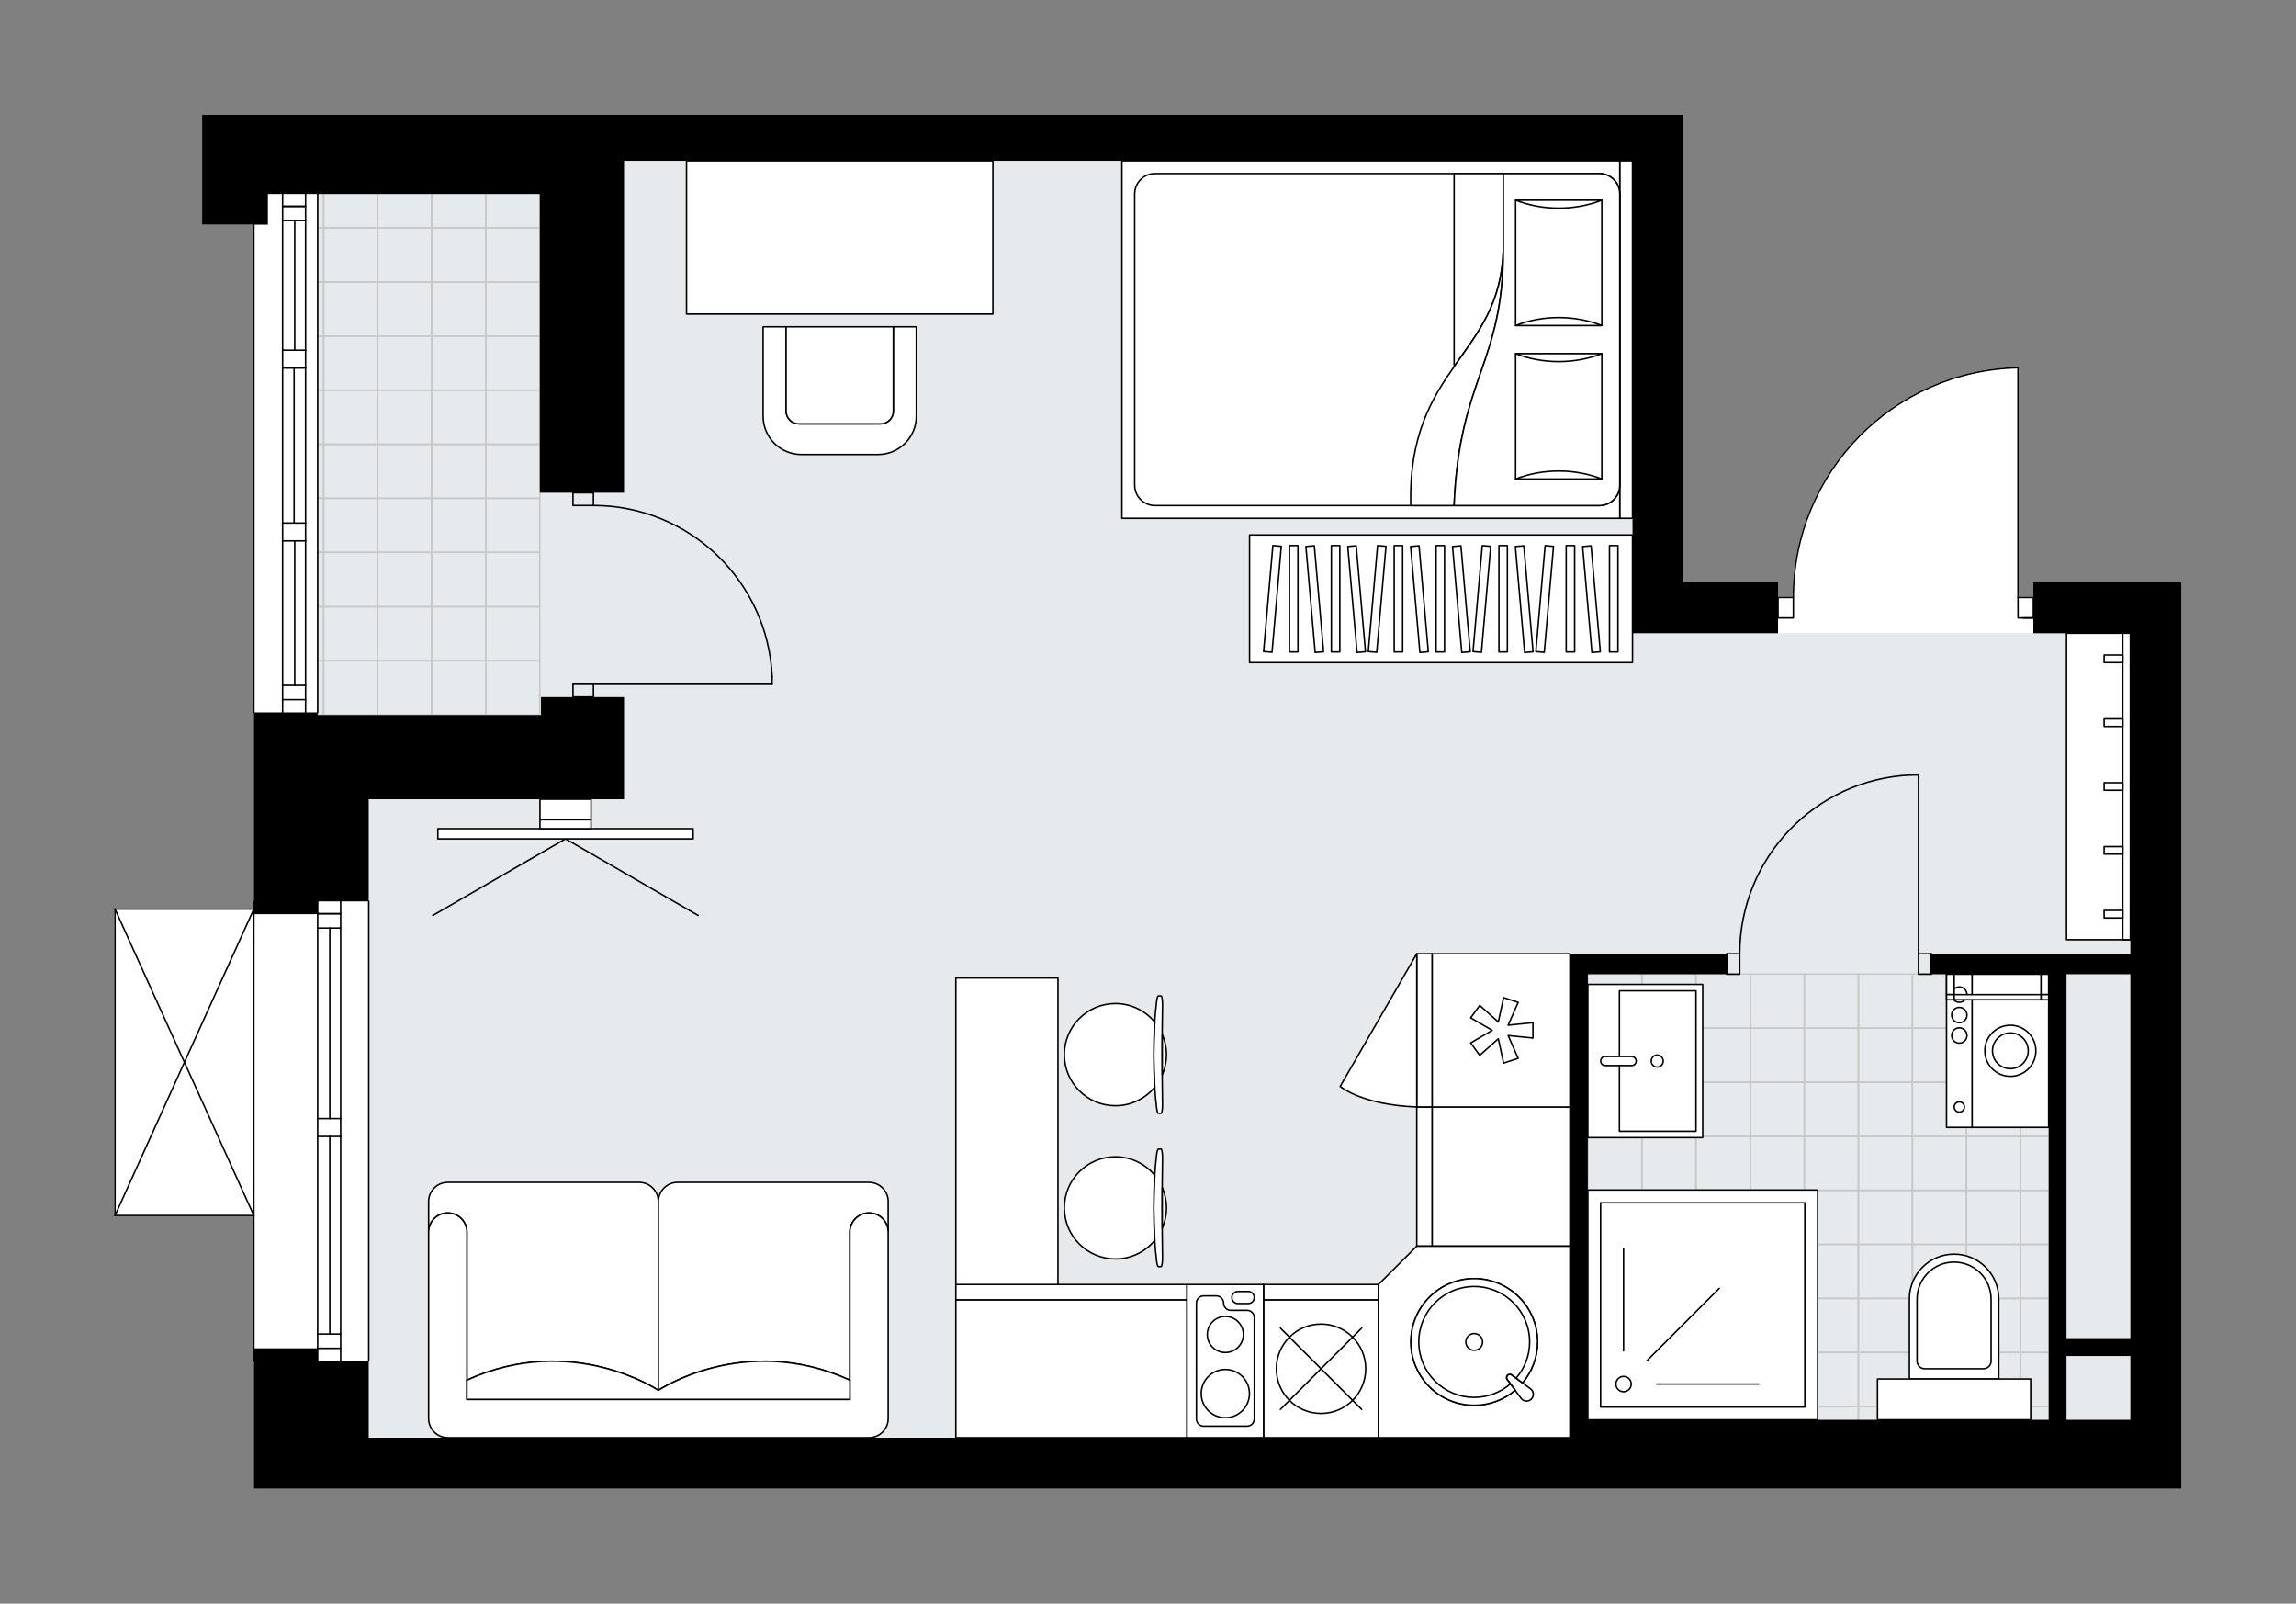 <svg xmlns="http://www.w3.org/2000/svg" height="1396.47px" id="Layer_1" style="enable-background:new 0 0 2000 1396.47;" version="1.1" viewBox="0 0 2000 1396.47" width="2000px" x="0px" y="0px" xml:space="preserve">
<rect x="0" y="0" width="2000" height="1396.47" fill="#808080" stroke="none"/>
<style type="text/css">
	.st0{fill:#FFFFFF;}
	.st1{fill:#E7EAEC;}
	.st2{fill:none;stroke:#C8C8C8;stroke-width:1.3;stroke-linecap:round;stroke-linejoin:round;stroke-miterlimit:10;}
	.st3{fill:none;stroke:#000000;stroke-width:1.3;stroke-linecap:round;stroke-linejoin:round;stroke-miterlimit:10;}
	.st4{fill:#FFFFFF;stroke:#000000;stroke-width:1.3;stroke-linecap:round;stroke-linejoin:round;stroke-miterlimit:10;}
	.st5{fill:none;stroke:#000000;stroke-width:1.3;stroke-linecap:round;stroke-linejoin:round;}
	.st6{fill:none;stroke:#000000;stroke-width:1.3;stroke-linecap:round;stroke-linejoin:round;stroke-dasharray:9.94,9.94;}
	.st7{fill:none;stroke:#000000;stroke-width:1.3;stroke-linecap:round;stroke-linejoin:round;stroke-dasharray:9.903,9.903;}
	.st8{fill:none;stroke:#000000;stroke-width:1.3;stroke-linecap:round;stroke-linejoin:round;stroke-dasharray:10.035,10.035;}
	.st9{font-family: 'Arial-BoldMT','Arial'; font-weight:bold;}
	.st10{font-size:116.562px;}
	.st11{font-size:98.629px;}
	.st12{font-family: 'ArialMT','Arial';}
	.st13{font-size:40px;}
</style>
<path class="st0" d="M1900.19,506.98v745.01v44.48H321.2  H221.12v-110.55c-0.36,0-0.65-0.29-0.65-0.65v-126.11H100.19c0,0,0,0,0,0c0,0,0,0,0,0c0,0,0,0-0.01,0c-0.09,0-0.18-0.02-0.26-0.06  c0,0,0,0-0.01,0c-0.02-0.01-0.04-0.03-0.06-0.04c-0.05-0.03-0.1-0.06-0.14-0.1c-0.03-0.03-0.05-0.07-0.07-0.1  c-0.02-0.04-0.05-0.07-0.07-0.11c-0.02-0.05-0.02-0.1-0.03-0.16c0-0.03-0.02-0.05-0.02-0.08v-0.02c0,0,0,0,0,0V791.66c0,0,0,0,0,0  v-0.02c0-0.03,0.01-0.06,0.02-0.08c0.01-0.05,0.01-0.11,0.03-0.16c0.02-0.04,0.04-0.07,0.07-0.11c0.02-0.03,0.04-0.07,0.07-0.1  c0.04-0.04,0.09-0.07,0.14-0.1c0.02-0.01,0.04-0.03,0.06-0.04c0,0,0,0,0.01,0c0.04-0.02,0.09-0.02,0.14-0.03  c0.04-0.01,0.08-0.02,0.11-0.02c0,0,0.01,0,0.01,0h120.29v-6.02c0-0.36,0.29-0.65,0.65-0.65v-161.7v-1.57  c-0.36,0-0.65-0.29-0.65-0.65V195.63h-44.42V100h57.3H470.2h73.39h922.93v40.03v366.95h82.28v12.69h0h12.7  c0.17-52.55,20.47-102.16,57.24-139.75c36.92-37.74,86.31-59.18,139.1-60.35c0,0,0,0,0.01,0c0,0,0,0,0.01,0  c0.25,0,0.47,0.15,0.57,0.36c0.01,0.01,0.01,0.02,0.02,0.03c0.02,0.05,0.03,0.1,0.04,0.15c0.01,0.03,0.02,0.06,0.02,0.09  c0,0,0,0.01,0,0.01c0,0,0,0,0,0.01v199.45h12.69v-12.69H1900.19z" id="background" />
<g id="floor">
	<polygon class="st1" points="1855.71,1251.84 1422.04,1251.84 321.2,1251.84 321.2,622.47 276.72,622.47 276.72,168.79    321.2,168.79 321.2,139.88 1422.04,139.88 1422.04,551.3 1855.71,551.3  " />
	<g>
		<rect class="st2" height="47.07" width="47.07" x="1665.87" y="848.28" />
		<rect class="st2" height="47.07" width="47.07" x="1712.95" y="848.28" />
		<rect class="st2" height="47.07" width="47.07" x="1665.87" y="1036.57" />
		<rect class="st2" height="47.07" width="47.07" x="1712.94" y="1036.57" />
		<rect class="st2" height="47.07" width="47.07" x="1665.87" y="989.5" />
		<rect class="st2" height="47.07" width="47.07" x="1712.94" y="989.5" />
		<rect class="st2" height="47.07" width="47.07" x="1665.87" y="942.43" />
		<rect class="st2" height="47.07" width="47.07" x="1712.94" y="942.43" />
		<rect class="st2" height="47.07" width="47.07" x="1665.87" y="895.35" />
		<rect class="st2" height="47.07" width="47.07" x="1712.95" y="895.36" />
		
			<rect class="st2" height="47.07" transform="matrix(-1 -4.572695e-05 4.572695e-05 -1 3552.313 1743.723)" width="32.31" x="1760.02" y="848.28" />
		
			<rect class="st2" height="47.07" transform="matrix(-1 -4.572695e-05 4.572695e-05 -1 3552.288 2120.307)" width="32.31" x="1760.01" y="1036.58" />
		
			<rect class="st2" height="47.07" transform="matrix(-1 -4.572695e-05 4.572695e-05 -1 3552.294 2026.161)" width="32.31" x="1760.01" y="989.5" />
		
			<rect class="st2" height="47.07" transform="matrix(-1 -4.572695e-05 4.572695e-05 -1 3552.3 1932.015)" width="32.31" x="1760.02" y="942.43" />
		
			<rect class="st2" height="47.07" transform="matrix(-1 -4.572694e-05 4.572694e-05 -1 3552.307 1837.869)" width="32.31" x="1760.02" y="895.36" />
		<rect class="st2" height="27.05" width="47.07" x="1665.86" y="1224.87" />
		<rect class="st2" height="27.05" width="47.07" x="1712.93" y="1224.87" />
		<rect class="st2" height="47.07" width="47.07" x="1665.86" y="1177.79" />
		<rect class="st2" height="47.07" width="47.07" x="1712.93" y="1177.79" />
		<rect class="st2" height="47.07" width="47.07" x="1665.86" y="1130.72" />
		<rect class="st2" height="47.07" width="47.07" x="1712.94" y="1130.72" />
		
			<rect class="st2" height="27.05" transform="matrix(-1 -4.486290e-05 4.486290e-05 -1 3552.276 2476.87)" width="32.32" x="1760.01" y="1224.87" />
		
			<rect class="st2" height="47.07" transform="matrix(-1 -4.562367e-05 4.562367e-05 -1 3552.28 2402.746)" width="32.32" x="1760.01" y="1177.8" />
		
			<rect class="st2" height="47.07" transform="matrix(-1 -4.572695e-05 4.572695e-05 -1 3552.277 2308.6)" width="32.31" x="1760.01" y="1130.72" />
		<rect class="st2" height="47.07" width="47.07" x="1665.86" y="1083.65" />
		<rect class="st2" height="47.07" width="47.07" x="1712.94" y="1083.65" />
		
			<rect class="st2" height="47.07" transform="matrix(-1 -4.572695e-05 4.572695e-05 -1 3552.283 2214.453)" width="32.31" x="1760.01" y="1083.65" />
		<rect class="st2" height="47.07" width="47.07" x="1383.14" y="848.27" />
		<rect class="st2" height="47.07" width="47.07" x="1430.21" y="848.27" />
		<rect class="st2" height="47.07" width="47.07" x="1383.13" y="1036.56" />
		<rect class="st2" height="47.07" width="47.07" x="1430.21" y="1036.56" />
		<rect class="st2" height="47.07" width="47.07" x="1383.14" y="989.49" />
		<rect class="st2" height="47.07" width="47.07" x="1430.21" y="989.49" />
		<rect class="st2" height="47.07" width="47.07" x="1383.14" y="942.41" />
		<rect class="st2" height="47.07" width="47.07" x="1430.21" y="942.42" />
		<rect class="st2" height="47.07" width="47.07" x="1383.14" y="895.34" />
		<rect class="st2" height="47.07" width="47.07" x="1430.21" y="895.34" />
		<rect class="st2" height="47.07" width="47.07" x="1524.66" y="848.27" />
		<rect class="st2" height="47.07" width="47.07" x="1571.73" y="848.28" />
		<rect class="st2" height="47.07" width="47.07" x="1618.8" y="848.28" />
		
			<rect class="st2" height="47.07" transform="matrix(-1 -4.505546e-05 4.505546e-05 -1 3001.904 1743.686)" width="47.37" x="1477.29" y="848.27" />
		<rect class="st2" height="47.07" width="47.07" x="1524.65" y="1036.57" />
		<rect class="st2" height="47.07" width="47.07" x="1571.72" y="1036.57" />
		<rect class="st2" height="47.07" width="47.07" x="1618.79" y="1036.57" />
		<rect class="st2" height="47.07" width="47.07" x="1524.65" y="989.49" />
		<rect class="st2" height="47.07" width="47.07" x="1571.72" y="989.5" />
		<rect class="st2" height="47.07" width="47.07" x="1618.8" y="989.5" />
		<rect class="st2" height="47.07" width="47.07" x="1524.65" y="942.42" />
		<rect class="st2" height="47.07" width="47.07" x="1571.72" y="942.42" />
		<rect class="st2" height="47.07" width="47.07" x="1618.8" y="942.42" />
		<rect class="st2" height="47.07" width="47.07" x="1524.65" y="895.35" />
		<rect class="st2" height="47.07" width="47.07" x="1571.73" y="895.35" />
		<rect class="st2" height="47.07" width="47.07" x="1618.8" y="895.35" />
		
			<rect class="st2" height="47.07" transform="matrix(-1 -4.505546e-05 4.505546e-05 -1 3001.879 2120.27)" width="47.37" x="1477.28" y="1036.56" />
		
			<rect class="st2" height="47.07" transform="matrix(-1 -4.505546e-05 4.505546e-05 -1 3001.885 2026.124)" width="47.37" x="1477.28" y="989.49" />
		
			<rect class="st2" height="47.07" transform="matrix(-1 -4.505546e-05 4.505546e-05 -1 3001.892 1931.978)" width="47.37" x="1477.28" y="942.42" />
		
			<rect class="st2" height="47.07" transform="matrix(-1 -4.505546e-05 4.505546e-05 -1 3001.898 1837.832)" width="47.37" x="1477.29" y="895.35" />
		<rect class="st2" height="27.05" width="47.07" x="1383.13" y="1224.85" />
		<rect class="st2" height="27.05" width="47.07" x="1430.2" y="1224.85" />
		<rect class="st2" height="47.07" width="47.07" x="1383.13" y="1177.78" />
		<rect class="st2" height="47.07" width="47.07" x="1430.2" y="1177.78" />
		<rect class="st2" height="47.07" width="47.07" x="1383.13" y="1130.71" />
		<rect class="st2" height="47.07" width="47.07" x="1430.2" y="1130.71" />
		<rect class="st2" height="27.05" width="47.07" x="1524.64" y="1224.86" />
		<rect class="st2" height="27.05" width="47.07" x="1571.71" y="1224.86" />
		<rect class="st2" height="27.05" width="47.07" x="1618.79" y="1224.86" />
		<rect class="st2" height="47.07" width="47.07" x="1524.64" y="1177.79" />
		<rect class="st2" height="47.07" width="47.07" x="1571.72" y="1177.79" />
		<rect class="st2" height="47.07" width="47.07" x="1618.79" y="1177.79" />
		<rect class="st2" height="47.07" width="47.07" x="1524.64" y="1130.71" />
		<rect class="st2" height="47.07" width="47.07" x="1571.72" y="1130.72" />
		<rect class="st2" height="47.07" width="47.07" x="1618.79" y="1130.72" />
		
			<rect class="st2" height="27.05" transform="matrix(-1 -4.453635e-05 4.453635e-05 -1 3001.858 2476.833)" width="47.37" x="1477.27" y="1224.86" />
		
			<rect class="st2" height="47.07" transform="matrix(-1 -4.505546e-05 4.505546e-05 -1 3001.862 2402.709)" width="47.37" x="1477.27" y="1177.78" />
		
			<rect class="st2" height="47.07" transform="matrix(-1 -4.505546e-05 4.505546e-05 -1 3001.868 2308.563)" width="47.37" x="1477.28" y="1130.71" />
		<rect class="st2" height="47.07" width="47.07" x="1383.13" y="1083.63" />
		<rect class="st2" height="47.07" width="47.07" x="1430.2" y="1083.64" />
		<rect class="st2" height="47.07" width="47.07" x="1524.65" y="1083.64" />
		<rect class="st2" height="47.07" width="47.07" x="1571.72" y="1083.64" />
		<rect class="st2" height="47.07" width="47.07" x="1618.79" y="1083.64" />
		
			<rect class="st2" height="47.07" transform="matrix(-1 -4.505546e-05 4.505546e-05 -1 3001.874 2214.416)" width="47.37" x="1477.28" y="1083.64" />
	</g>
	<g>
		
			<rect class="st2" height="47.07" transform="matrix(4.627599e-05 -1 1 4.627599e-05 130.391 762.893)" width="47.07" x="423.12" y="292.71" />
		
			<rect class="st2" height="47.07" transform="matrix(4.627599e-05 -1 1 4.627599e-05 177.467 715.824)" width="47.07" x="423.13" y="245.64" />
		
			<rect class="st2" height="47.07" transform="matrix(4.627599e-05 -1 1 4.627599e-05 83.323 715.818)" width="47.07" x="376.05" y="292.71" />
		
			<rect class="st2" height="47.07" transform="matrix(4.627599e-05 -1 1 4.627599e-05 130.398 668.749)" width="47.07" x="376.05" y="245.64" />
		
			<rect class="st2" height="47.07" transform="matrix(4.627599e-05 -1 1 4.627599e-05 36.254 668.743)" width="47.07" x="328.98" y="292.71" />
		
			<rect class="st2" height="47.07" transform="matrix(4.627599e-05 -1 1 4.627599e-05 83.329 621.674)" width="47.07" x="328.98" y="245.63" />
		
			<rect class="st2" height="47.07" transform="matrix(4.627599e-05 -1 1 4.627599e-05 271.912 621.392)" width="47.07" x="423.13" y="151.2" />
		
			<rect class="st2" height="47.07" transform="matrix(4.627599e-05 -1 1 4.627599e-05 224.844 574.317)" width="47.07" x="376.06" y="151.19" />
		
			<rect class="st2" height="47.07" transform="matrix(4.627599e-05 -1 1 4.627599e-05 177.775 527.241)" width="47.07" x="328.98" y="151.19" />
		
			<rect class="st2" height="47.07" transform="matrix(-4.627599e-05 1 -1 -4.627599e-05 668.639 -224.7)" width="47.37" x="422.98" y="198.42" />
		
			<rect class="st2" height="47.07" transform="matrix(-4.627599e-05 1 -1 -4.627599e-05 621.562 -177.629)" width="47.37" x="375.91" y="198.42" />
		
			<rect class="st2" height="47.07" transform="matrix(-4.627599e-05 1 -1 -4.627599e-05 574.484 -130.558)" width="47.37" x="328.83" y="198.41" />
		
			<rect class="st2" height="47.07" transform="matrix(4.627599e-05 -1 1 4.627599e-05 -10.815 621.667)" width="47.07" x="281.9" y="292.7" />
		
			<rect class="st2" height="47.07" transform="matrix(4.627599e-05 -1 1 4.627599e-05 36.26 574.598)" width="47.07" x="281.91" y="245.63" />
		
			<rect class="st2" height="47.07" transform="matrix(4.627599e-05 -1 1 4.627599e-05 130.706 480.166)" width="47.07" x="281.91" y="151.19" />
		
			<rect class="st2" height="47.07" transform="matrix(-4.627599e-05 1 -1 -4.627599e-05 527.407 -83.487)" width="47.37" x="281.76" y="198.41" />
		
			<rect class="st2" height="47.07" transform="matrix(4.627599e-05 -1 1 4.627599e-05 -152.354 1045.6)" width="47.07" x="423.11" y="575.44" />
		
			<rect class="st2" height="47.07" transform="matrix(4.627599e-05 -1 1 4.627599e-05 -105.279 998.532)" width="47.07" x="423.11" y="528.37" />
		
			<rect class="st2" height="47.07" transform="matrix(4.627599e-05 -1 1 4.627599e-05 -199.423 998.525)" width="47.07" x="376.04" y="575.44" />
		
			<rect class="st2" height="47.07" transform="matrix(4.627599e-05 -1 1 4.627599e-05 -152.347 951.456)" width="47.07" x="376.04" y="528.37" />
		
			<rect class="st2" height="47.07" transform="matrix(4.627599e-05 -1 1 4.627599e-05 -246.491 951.45)" width="47.07" x="328.96" y="575.44" />
		
			<rect class="st2" height="47.07" transform="matrix(4.627599e-05 -1 1 4.627599e-05 -199.416 904.381)" width="47.07" x="328.97" y="528.37" />
		
			<rect class="st2" height="47.07" transform="matrix(4.627599e-05 -1 1 4.627599e-05 -10.833 904.099)" width="47.07" x="423.12" y="433.93" />
		
			<rect class="st2" height="47.07" transform="matrix(4.627600e-05 -1 1 4.627600e-05 36.242 857.03)" width="47.07" x="423.12" y="386.86" />
		
			<rect class="st2" height="47.07" transform="matrix(4.627599e-05 -1 1 4.627599e-05 83.317 809.962)" width="47.07" x="423.12" y="339.78" />
		
			<rect class="st2" height="47.07" transform="matrix(4.627599e-05 -1 1 4.627599e-05 -57.902 857.024)" width="47.07" x="376.04" y="433.93" />
		
			<rect class="st2" height="47.07" transform="matrix(4.627599e-05 -1 1 4.627599e-05 -10.826 809.955)" width="47.07" x="376.05" y="386.85" />
		
			<rect class="st2" height="47.07" transform="matrix(4.627599e-05 -1 1 4.627599e-05 36.249 762.886)" width="47.07" x="376.05" y="339.78" />
		
			<rect class="st2" height="47.07" transform="matrix(4.627599e-05 -1 1 4.627599e-05 -104.97 809.948)" width="47.07" x="328.97" y="433.93" />
		
			<rect class="st2" height="47.07" transform="matrix(4.627600e-05 -1 1 4.627600e-05 -57.895 762.88)" width="47.07" x="328.97" y="386.85" />
		
			<rect class="st2" height="47.07" transform="matrix(4.627599e-05 -1 1 4.627599e-05 -10.82 715.811)" width="47.07" x="328.98" y="339.78" />
		
			<rect class="st2" height="47.07" transform="matrix(-4.627599e-05 1 -1 -4.627599e-05 951.359 58.059)" width="47.37" x="422.97" y="481.15" />
		
			<rect class="st2" height="47.07" transform="matrix(-4.627599e-05 1 -1 -4.627599e-05 904.282 105.129)" width="47.37" x="375.89" y="481.15" />
		
			<rect class="st2" height="47.07" transform="matrix(-4.627599e-05 1 -1 -4.627599e-05 857.205 152.2)" width="47.37" x="328.82" y="481.15" />
		
			<rect class="st2" height="47.07" transform="matrix(4.627599e-05 -1 1 4.627599e-05 -293.56 904.375)" width="47.07" x="281.89" y="575.44" />
		
			<rect class="st2" height="47.07" transform="matrix(4.627599e-05 -1 1 4.627599e-05 -246.485 857.306)" width="47.07" x="281.89" y="528.36" />
		
			<rect class="st2" height="47.07" transform="matrix(4.627599e-05 -1 1 4.627599e-05 -152.04 762.873)" width="47.07" x="281.9" y="433.92" />
		
			<rect class="st2" height="47.07" transform="matrix(4.627599e-05 -1 1 4.627599e-05 -104.964 715.805)" width="47.07" x="281.9" y="386.85" />
		
			<rect class="st2" height="47.07" transform="matrix(4.627599e-05 -1 1 4.627599e-05 -57.889 668.736)" width="47.07" x="281.9" y="339.78" />
		
			<rect class="st2" height="47.07" transform="matrix(-4.627599e-05 1 -1 -4.627599e-05 810.127 199.272)" width="47.37" x="281.75" y="481.14" />
		
			<rect class="st2" height="5.18" transform="matrix(4.479432e-05 -1 1 4.479432e-05 -36.938 595.541)" width="47.07" x="255.78" y="313.65" />
		
			<rect class="st2" height="5.18" transform="matrix(4.479432e-05 -1 1 4.479432e-05 10.137 548.472)" width="47.07" x="255.78" y="266.58" />
		
			<rect class="st2" height="5.18" transform="matrix(4.479432e-05 -1 1 4.479432e-05 104.583 454.039)" width="47.07" x="255.78" y="172.14" />
		
			<rect class="st2" height="5.18" transform="matrix(-4.479432e-05 1 -1 -4.479432e-05 501.278 -57.362)" width="47.37" x="255.63" y="219.36" />
		
			<rect class="st2" height="5.18" transform="matrix(4.479432e-05 -1 1 4.479432e-05 -319.683 878.248)" width="47.07" x="255.77" y="596.38" />
		
			<rect class="st2" height="5.18" transform="matrix(4.479432e-05 -1 1 4.479432e-05 -272.608 831.18)" width="47.07" x="255.77" y="549.31" />
		
			<rect class="st2" height="5.18" transform="matrix(4.479432e-05 -1 1 4.479432e-05 -178.163 736.747)" width="47.07" x="255.77" y="454.87" />
		
			<rect class="st2" height="5.18" transform="matrix(4.479432e-05 -1 1 4.479432e-05 -131.088 689.678)" width="47.07" x="255.77" y="407.8" />
		
			<rect class="st2" height="5.18" transform="matrix(4.479432e-05 -1 1 4.479432e-05 -84.013 642.609)" width="47.07" x="255.78" y="360.72" />
		
			<rect class="st2" height="5.18" transform="matrix(-4.479432e-05 1 -1 -4.479432e-05 783.998 225.396)" width="47.37" x="255.62" y="502.09" />
	</g>
	<g id="LWPOLYLINE_00000018195560275196032970000003956879044835529405_">
		<rect class="st3" height="17.79" width="11.12" x="1671.12" y="830.56" />
	</g>
	<g id="LWPOLYLINE_00000081632375582331504650000006004964712424027044_">
		<rect class="st3" height="17.79" width="11.12" x="1504.33" y="830.56" />
	</g>
	<g id="LINE_00000024682271786747886070000007940768670421685138_">
		<line class="st3" x1="1682.24" x2="1682.24" y1="830.56" y2="848.35" />
	</g>
	<g id="LINE_00000015331170060406691840000011163562004961054599_">
		<line class="st3" x1="1504.33" x2="1504.33" y1="830.56" y2="848.35" />
	</g>
	<g id="LINE_00000013912852776806312120000003818256854479245720_">
		<line class="st3" x1="1671.12" x2="1671.12" y1="830.56" y2="674.88" />
	</g>
	<g id="ARC_00000028300260670893858770000017259644047527949475_">
		<path class="st3" d="M1515.45,830.56c0.06-83.38,65.7-151.97,149-155.67" />
	</g>
	<g id="LINE_00000062913359932947672130000000899173958634597289_">
		<line class="st3" x1="1671.12" x2="1664.45" y1="674.88" y2="674.88" />
	</g>
	<g id="ARC_00000058548806123011526740000014406091469772458403_">
		<path class="st3" d="M1757.86,320.22c-108.78,2.42-195.71,91.3-195.71,200.1" />
	</g>
	<g id="LINE_00000143592846077371833430000007998892112324863160_">
		<line class="st3" x1="1762.3" x2="1771.2" y1="538.11" y2="538.11" />
	</g>
	<g id="LINE_00000134965883136510007940000004012303262307376775_">
		<line class="st3" x1="1757.86" x2="1757.86" y1="520.32" y2="320.22" />
	</g>
	<g id="LWPOLYLINE_00000144297203444837932190000016653284414349870009_">
		<rect class="st3" height="17.79" width="13.34" x="1548.81" y="520.32" />
	</g>
	<g id="LWPOLYLINE_00000009574702078417768970000006847094953702770093_">
		<rect class="st3" height="17.79" width="13.34" x="1757.86" y="520.32" />
	</g>
	<g id="LWPOLYLINE_00000006701765219481970980000015377238392575541686_">
		<rect class="st3" height="11.12" width="17.79" x="499.12" y="595.87" />
	</g>
	<g id="LWPOLYLINE_00000037688265508640829250000010309907055208718737_">
		<rect class="st3" height="11.12" width="17.79" x="499.12" y="429.08" />
	</g>
	<g id="LINE_00000114780515824709326510000003970620614913052824_">
		<line class="st3" x1="516.91" x2="499.12" y1="606.99" y2="606.99" />
	</g>
	<g id="LINE_00000108266893365935647300000004914708170842396837_">
		<line class="st3" x1="516.91" x2="499.12" y1="429.08" y2="429.08" />
	</g>
	<g id="LINE_00000134944078084950666670000017157801384150100134_">
		<line class="st3" x1="516.91" x2="672.58" y1="595.87" y2="595.87" />
	</g>
	<g id="ARC_00000121989238934242879760000018321881406792060291_">
		<path class="st3" d="M516.91,440.2c83.38,0.06,151.97,65.7,155.67,149" />
	</g>
	<g id="LINE_00000133508628477948513580000018337659147702049190_">
		<line class="st3" x1="672.58" x2="672.58" y1="595.87" y2="589.2" />
	</g>
	<g id="LINE_00000138540623322492060810000002763604832157881216_">
		<line class="st3" x1="321.2" x2="321.2" y1="784.97" y2="1185.28" />
	</g>
	<g id="LINE_00000046312199151156984140000004116894294830182077_">
		<line class="st3" x1="276.72" x2="276.72" y1="1185.28" y2="989.65" />
	</g>
	<g id="LINE_00000119814660538313345160000002044331766589045380_">
		<line class="st3" x1="276.72" x2="276.72" y1="974.09" y2="784.97" />
	</g>
	<g id="LINE_00000175311272215070625550000012590493678067514288_">
		<line class="st3" x1="296.74" x2="276.72" y1="795.69" y2="795.69" />
	</g>
	<g id="LINE_00000078028849681070927400000007420065057878708109_">
		<line class="st3" x1="296.74" x2="276.72" y1="1174.16" y2="1174.16" />
	</g>
	<g id="LINE_00000106868719302855515840000011799316298720405889_">
		<line class="st3" x1="296.74" x2="296.74" y1="1185.28" y2="989.65" />
	</g>
	<g id="LINE_00000136409951191450260640000011844514861128487864_">
		<line class="st3" x1="296.74" x2="296.74" y1="974.09" y2="784.97" />
	</g>
	<g id="LINE_00000181782173265787006590000005856429942147088551_">
		<line class="st3" x1="287.29" x2="287.29" y1="974.09" y2="808.15" />
	</g>
	<g id="LINE_00000030447703153008857800000011816985565965504929_">
		<line class="st3" x1="287.29" x2="287.29" y1="1161.7" y2="989.65" />
	</g>
	<g id="LINE_00000161624832191924166000000018088034121930377402_">
		<line class="st3" x1="276.72" x2="296.74" y1="1161.7" y2="1161.7" />
	</g>
	<g id="LINE_00000081612215207907931110000010127549854974394757_">
		<line class="st3" x1="296.74" x2="276.72" y1="795.69" y2="795.69" />
	</g>
	<g id="LINE_00000031187008752609372900000003325473321467682495_">
		<line class="st3" x1="276.72" x2="296.74" y1="808.15" y2="808.15" />
	</g>
	<g id="LINE_00000010284544616183906170000013354232061313555073_">
		<line class="st3" x1="296.74" x2="276.72" y1="989.65" y2="989.65" />
	</g>
	<g id="LINE_00000013893853589664714050000011323303047946943372_">
		<line class="st3" x1="276.72" x2="276.72" y1="989.65" y2="974.09" />
	</g>
	<g id="LINE_00000134930919467709453750000004241213018537942151_">
		<line class="st3" x1="276.72" x2="296.74" y1="974.09" y2="974.09" />
	</g>
	<g id="LINE_00000093872592731799680560000008095739466343628686_">
		<line class="st3" x1="296.74" x2="296.74" y1="974.09" y2="989.65" />
	</g>
	<g id="LINE_00000116931822604630180690000017039819268003746196_">
		<line class="st3" x1="221.12" x2="221.12" y1="1185.28" y2="784.97" />
	</g>
	<g id="LINE_00000103945303924850594690000010844861858500301496_">
		<line class="st3" x1="276.72" x2="276.72" y1="168.94" y2="620.4" />
	</g>
	<g id="LINE_00000070101179714223936960000017271851976706446254_">
		<line class="st3" x1="266.19" x2="246.18" y1="179.66" y2="179.66" />
	</g>
	<g id="LINE_00000136381018480812592900000007301224475020477318_">
		<line class="st3" x1="266.19" x2="246.18" y1="609.28" y2="609.28" />
	</g>
	<g id="LINE_00000054255804853994823140000002704435796761687950_">
		<line class="st3" x1="256.74" x2="256.74" y1="304.97" y2="192.12" />
	</g>
	<g id="LINE_00000019661227914097710660000003640623661029755033_">
		<line class="st3" x1="256.74" x2="256.74" y1="596.82" y2="471.02" />
	</g>
	<g id="LINE_00000039123300829968254220000000254379090930367158_">
		<line class="st3" x1="246.18" x2="266.19" y1="596.82" y2="596.82" />
	</g>
	<g id="LINE_00000105423375080833559570000000936502506553793930_">
		<line class="st3" x1="266.19" x2="246.18" y1="179.66" y2="179.66" />
	</g>
	<g id="LINE_00000176011138688516353860000001348345216778590911_">
		<line class="st3" x1="246.18" x2="266.19" y1="192.12" y2="192.12" />
	</g>
	<g id="LINE_00000141421996815714740100000005275757414445611936_">
		<line class="st3" x1="266.19" x2="246.18" y1="320.54" y2="320.54" />
	</g>
	<g id="LINE_00000022539359424253440880000006904676486723489683_">
		<line class="st3" x1="246.18" x2="246.18" y1="320.54" y2="304.97" />
	</g>
	<g id="LINE_00000049922054267419790280000000103341937824566929_">
		<line class="st3" x1="246.18" x2="266.19" y1="304.97" y2="304.97" />
	</g>
	<g id="LINE_00000095336893546237536280000014140989762903101094_">
		<line class="st3" x1="266.19" x2="266.19" y1="304.97" y2="320.54" />
	</g>
	<g id="LINE_00000001664360831507251670000008742977764569862580_">
		<line class="st3" x1="221.12" x2="221.12" y1="620.4" y2="168.94" />
	</g>
	<g id="LINE_00000110429028235667412290000011709466794553680568_">
		<line class="st3" x1="266.19" x2="246.18" y1="471.02" y2="471.02" />
	</g>
	<g id="LINE_00000002378047636702548470000009555535559487662766_">
		<line class="st3" x1="246.18" x2="246.18" y1="471.02" y2="455.46" />
	</g>
	<g id="LINE_00000127761884978255846810000009310557800930341762_">
		<line class="st3" x1="246.18" x2="266.19" y1="455.46" y2="455.46" />
	</g>
	<g id="LINE_00000178204076908557468630000001129260031742796168_">
		<line class="st3" x1="266.19" x2="266.19" y1="455.46" y2="471.02" />
	</g>
	<g id="LINE_00000004515413704257516770000017860534513640925112_">
		<line class="st3" x1="256.19" x2="256.19" y1="455.46" y2="320.54" />
	</g>
	<g id="LWPOLYLINE_00000037683780794599669470000017646899304935193248_">
		<line class="st3" x1="266.19" x2="266.19" y1="471.02" y2="620.4" />
	</g>
	<g id="LWPOLYLINE_00000036214798138706302970000014071652193466878626_">
		<line class="st3" x1="266.19" x2="266.19" y1="455.46" y2="320.54" />
	</g>
	<g id="LWPOLYLINE_00000039100477072603146570000004281950797923923115_">
		<line class="st3" x1="266.19" x2="266.19" y1="304.97" y2="168.94" />
	</g>
	<g id="LWPOLYLINE_00000085244696756722385340000010544457337199172009_">
		<line class="st3" x1="246.18" x2="246.18" y1="471.02" y2="620.4" />
	</g>
	<g id="LWPOLYLINE_00000035524675365636207890000008497156084154031233_">
		<line class="st3" x1="246.18" x2="246.18" y1="455.46" y2="320.54" />
	</g>
	<g id="LWPOLYLINE_00000002381189834743956620000010673900881127095736_">
		<line class="st3" x1="246.18" x2="246.18" y1="304.97" y2="168.94" />
	</g>
	<g id="LINE_00000132069445438210450600000000241224905449082297_">
		<line class="st3" x1="100.19" x2="100.19" y1="1058.51" y2="791.64" />
	</g>
	<g id="LINE_00000026126126097881942030000015492927447867632535_">
		<line class="st3" x1="100.19" x2="221.12" y1="791.64" y2="791.64" />
	</g>
	<g id="LINE_00000123418118638044162840000004025700568070203547_">
		<line class="st3" x1="221.12" x2="100.19" y1="1058.51" y2="1058.51" />
	</g>
	<g id="LWPOLYLINE_00000047044687535311482350000017087752694066888340_">
		<line class="st3" x1="221.12" x2="100.19" y1="791.64" y2="1058.51" />
	</g>
	<g id="LWPOLYLINE_00000172416178006676871800000014345047833412787869_">
		<line class="st3" x1="221.12" x2="100.19" y1="1058.51" y2="791.64" />
	</g>
	<polygon points="543.59,696.01 543.59,607.06 471.24,607.06 471.24,622.62 321.2,622.62 276.72,622.62 276.72,620.4 221.12,620.4    221.12,622.62 221.12,784.97 221.12,796.09 276.72,796.09 276.72,784.97 321.2,784.97 321.2,696.01 471.24,696.01 471.24,696.01     " />
	<path d="M1771.2,506.98v44.48h84.51v279.1h-173.47v17.79h102.3v388.07h-401.42V848.35h121.2v-17.79h-121.2h-15.57v421.43H321.2   v-66.72h-44.48v-11.12h-55.6v11.12v111.2H321.2h1578.99v-44.48V506.98H1771.2z M1855.71,1236.43h-55.6v-55.6h55.6V1236.43z    M1855.71,1165.26h-55.6V848.35h55.6V1165.26z" />
	<polygon points="1466.52,506.98 1466.52,140.03 1466.52,100 543.59,100 470.2,100 233.36,100 176.06,100 176.06,195.63    233.36,195.63 233.36,168.94 470.2,168.94 470.2,429.08 543.59,429.08 543.59,140.03 1422.04,140.03 1422.04,506.98    1422.04,551.46 1548.81,551.46 1548.81,506.98  " />
</g>
<g id="mebel">
	<g>
		
			<rect class="st4" height="120.09" transform="matrix(-1.484628e-10 1 -1 -1.484628e-10 2332.102 -282.921)" width="121.22" x="1246.9" y="964.54" />
		
			<rect class="st4" height="13.34" transform="matrix(-1.484628e-10 1 -1 -1.484628e-10 2265.384 -216.204)" width="121.22" x="1180.19" y="1017.92" />
	</g>
	<g>
		
			<rect class="st4" height="120.09" transform="matrix(-1 -1.190489e-10 1.190489e-10 -1 1866.573 2383.895)" width="201.37" x="832.6" y="1131.9" />
		
			<rect class="st4" height="13.34" transform="matrix(-1 -1.190489e-10 1.190489e-10 -1 1866.573 2250.459)" width="201.37" x="832.6" y="1118.56" />
	</g>
	<g>
		<rect class="st4" height="266.87" width="55.6" x="1800.11" y="551.46" />
		<rect class="st4" height="266.87" width="6.6" x="1849.11" y="551.46" />
		
			<rect class="st4" height="16.23" transform="matrix(6.123234e-17 -1 1 6.123234e-17 1156.101 2525.885)" width="6.6" x="1837.69" y="676.78" />
		
			<rect class="st4" height="16.23" transform="matrix(6.123234e-17 -1 1 6.123234e-17 1211.699 2470.287)" width="6.6" x="1837.69" y="621.18" />
		
			<rect class="st4" height="16.23" transform="matrix(6.123234e-17 -1 1 6.123234e-17 1267.298 2414.689)" width="6.6" x="1837.69" y="565.58" />
		
			<rect class="st4" height="16.23" transform="matrix(6.123234e-17 -1 1 6.123234e-17 1100.503 2581.483)" width="6.6" x="1837.69" y="732.37" />
		
			<rect class="st4" height="16.23" transform="matrix(6.123234e-17 -1 1 6.123234e-17 1044.905 2637.081)" width="6.6" x="1837.69" y="787.97" />
	</g>
	<g>
		
			<rect class="st4" height="333.59" transform="matrix(1.443053e-10 -1 1 1.443053e-10 733.837 1776.662)" width="111.2" x="1199.65" y="354.62" />
		<g>
			
				<rect class="st4" height="7.36" transform="matrix(1.346328e-10 -1 1 1.346328e-10 605.509 1648.334)" width="92.66" x="1080.59" y="517.73" />
			
				<rect class="st4" height="7.36" transform="matrix(1.346230e-10 -1 1 1.346230e-10 641.997 1684.822)" width="92.66" x="1117.08" y="517.73" />
			
				<rect class="st4" height="7.36" transform="matrix(1.346230e-10 -1 1 1.346230e-10 696.73 1739.555)" width="92.66" x="1171.81" y="517.73" />
			
				<rect class="st4" height="7.36" transform="matrix(1.353105e-10 -1 1 1.353105e-10 733.218 1776.043)" width="92.66" x="1208.3" y="517.73" />
			
				<rect class="st4" height="7.36" transform="matrix(1.357031e-10 -1 1 1.357031e-10 787.951 1830.776)" width="92.66" x="1263.03" y="517.73" />
			
				<rect class="st4" height="7.36" transform="matrix(0.087 -0.996 0.996 0.087 492.621 1580.427)" width="92.66" x="1062.35" y="517.73" />
			
				<rect class="st4" height="7.36" transform="matrix(0.087 -0.996 0.996 0.087 575.892 1671.301)" width="92.66" x="1153.57" y="517.73" />
			
				<rect class="st4" height="7.36" transform="matrix(0.087 -0.996 0.996 0.087 659.163 1762.175)" width="92.66" x="1244.79" y="517.73" />
			
				<rect class="st4" height="7.36" transform="matrix(-0.087 -0.996 0.996 -0.087 725.545 1707.665)" width="92.66" x="1098.83" y="517.73" />
			
				<rect class="st4" height="7.36" transform="matrix(-0.087 -0.996 0.996 -0.087 765.214 1744.014)" width="92.66" x="1135.32" y="517.73" />
			
				<rect class="st4" height="7.36" transform="matrix(-0.087 -0.996 0.996 -0.087 824.717 1798.539)" width="92.66" x="1190.06" y="517.73" />
			
				<rect class="st4" height="7.36" transform="matrix(-0.087 -0.996 0.996 -0.087 864.385 1834.888)" width="92.66" x="1226.54" y="517.73" />
			
				<rect class="st4" height="7.36" transform="matrix(0.087 -0.996 0.996 0.087 709.125 1816.699)" width="92.66" x="1299.52" y="517.73" />
			
				<rect class="st4" height="7.36" transform="matrix(-0.087 -0.996 0.996 -0.087 923.888 1889.412)" width="92.66" x="1281.28" y="517.73" />
			
				<rect class="st4" height="7.36" transform="matrix(1.346230e-10 -1 1 1.346230e-10 846.543 1889.368)" width="92.66" x="1321.62" y="517.73" />
			
				<rect class="st4" height="7.36" transform="matrix(1.353398e-10 -1 1 1.353398e-10 884.26 1927.085)" width="92.66" x="1359.34" y="517.73" />
			
				<rect class="st4" height="7.36" transform="matrix(-0.087 -0.996 0.996 -0.087 987.586 1947.781)" width="92.66" x="1339.87" y="517.73" />
		</g>
	</g>
	<g>
		<g>
			<g>
				<path class="st4" d="M778.16,284.59v73.39c0,6.14-4.98,11.12-11.12,11.12h-71.17c-6.14,0-11.12-4.98-11.12-11.12v-73.39h-20.02      v77.86c0,18.41,14.92,33.33,33.33,33.33h66.77c18.41,0,33.33-14.92,33.33-33.33v-77.86H778.16z" />
			</g>
			<path class="st4" d="M695.87,369.09h71.17c6.14,0,11.12-4.98,11.12-11.12v-73.39h-93.4v73.39     C684.75,364.12,689.73,369.09,695.87,369.09z" />
		</g>
		<rect class="st4" height="133.44" width="266.87" x="598.02" y="140.03" />
	</g>
	<g>
		<g>
			<g>
				
					<rect class="st4" height="11.12" transform="matrix(-1.836970e-16 1 -1 -1.836970e-16 1712.189 -1120.779)" width="311.35" x="1260.81" y="290.15" />
				
					<rect class="st4" height="433.67" transform="matrix(-1.836970e-16 1 -1 -1.836970e-16 1489.797 -898.386)" width="311.35" x="1038.42" y="78.87" />
				<path class="st4" d="M1410.92,168.94v253.53c0,9.83-7.97,17.79-17.79,17.79h-386.96c-9.83,0-17.79-7.97-17.79-17.79V168.94      c0-9.83,7.97-17.79,17.79-17.79h386.96C1402.96,151.15,1410.92,159.12,1410.92,168.94z" />
				<g>
					<path class="st4" d="M1309.51,151.15h-42.87v167.3h0.57c20.17-28.69,40.99-53.94,42.31-100.75V151.15z" />
				</g>
				<path class="st4" d="M1266.64,440.26c4.55-111.55,42.87-122.66,42.9-223.1c-2.34,94.25-83.51,101.29-80.71,223.1L1266.64,440.26      z" />
				<path class="st4" d="M1266.64,440.26h126.5c9.83,0,17.79-7.97,17.79-17.79V168.94c0-9.83-7.97-17.79-17.79-17.79l-83.6,0v66.01      C1309.51,317.6,1271.19,328.71,1266.64,440.26z" />
				
					<rect class="st4" height="75.1" transform="matrix(-1.836970e-16 1 -1 -1.836970e-16 1586.65 -1128.897)" width="109.19" x="1303.18" y="191.33" />
				<path class="st4" d="M1320.23,283.47c23.59-9.25,51.51-9.25,75.1,0H1320.23z" />
				<path class="st4" d="M1395.32,174.28c-23.59,9.25-51.51,9.25-75.1,0L1395.32,174.28z" />
				
					<rect class="st4" height="75.1" transform="matrix(-1.836970e-16 1 -1 -1.836970e-16 1720.308 -995.239)" width="109.19" x="1303.18" y="324.99" />
				<path class="st4" d="M1320.23,417.13c23.59-9.25,51.51-9.25,75.1,0H1320.23z" />
				<path class="st4" d="M1395.32,307.94c-23.59,9.25-51.51,9.25-75.1,0L1395.32,307.94z" />
			</g>
		</g>
	</g>
	<g>
		<path class="st4" d="M406.72,1072.97L406.72,1072.97c0-9.21-7.47-16.68-16.68-16.68h0c-9.21,0-16.68,7.47-16.68,16.68l0,0v-26.62    c0-9.25,7.5-16.74,16.74-16.74h166.65c9.22,0,16.76,7.54,16.76,16.76l0,164.39c0,0-75.22-50.6-166.79-8.87V1072.97z" />
		<path class="st4" d="M740.31,1072.97L740.31,1072.97c0-9.21,7.47-16.68,16.68-16.68h0c9.21,0,16.68,7.47,16.68,16.68l0,0v-26.62    c0-9.25-7.5-16.74-16.74-16.74H590.27c-9.22,0-16.76,7.54-16.76,16.76l0,164.39c0,0,75.22-50.6,166.79-8.87V1072.97z" />
		<path class="st4" d="M373.36,1235.31v-162.35c0-9.21,7.47-16.68,16.68-16.68h0c9.21,0,16.68,7.47,16.68,16.68v145.67h333.59    v-145.67c0-9.21,7.47-16.68,16.68-16.68h0c9.21,0,16.68,7.47,16.68,16.68v162.35c0,9.21-7.47,16.68-16.68,16.68H390.04    C380.87,1251.99,373.36,1244.49,373.36,1235.31z" />
		<path class="st4" d="M740.31,1201.88c-91.57-41.73-166.79,8.87-166.79,8.87h-0.01c0,0-75.22-50.6-166.79-8.87v16.75h333.59    L740.31,1201.88z" />
	</g>
	<g>
		<g>
			<g id="LINE_00000110447432703279186650000006624508802484884627_">
				<path class="st4" d="M1007.5,964.64c-3.38-26.92-3.38-65.56,0-92.48c0.39-3.11,0.98-4.91,1.59-4.91h0.15h2.2      c0.66,0,1.2,3.48,1.2,7.78c-0.46,28.83-0.46,57.9,0,86.73c0,4.3-0.54,7.78-1.2,7.78h-2.2h-0.15      C1008.48,969.55,1007.89,967.75,1007.5,964.64z" />
			</g>
			<g>
				<path class="st4" d="M1012.44,936.01c2.33-5.4,3.63-11.35,3.63-17.6s-1.3-12.2-3.63-17.6      C1012.37,912.54,1012.37,924.26,1012.44,936.01z" />
				<path class="st4" d="M1005.89,946.73c-1.18-18.14-1.18-38.52,0-56.66c-8.16-9.86-20.49-16.15-34.29-16.15      c-24.56,0-44.48,19.91-44.48,44.48c0,24.57,19.91,44.48,44.48,44.48C985.4,962.88,997.73,956.6,1005.89,946.73z" />
			</g>
		</g>
		<g>
			<g id="LINE_00000124163749542445547060000008473562177342398620_">
				<path class="st4" d="M1007.5,1098.08c-3.38-26.92-3.38-65.56,0-92.48c0.39-3.11,0.98-4.91,1.59-4.91h0.15h2.2      c0.66,0,1.2,3.48,1.2,7.78c-0.46,28.83-0.46,57.9,0,86.73c0,4.3-0.54,7.78-1.2,7.78h-2.2h-0.15      C1008.48,1102.99,1007.89,1101.19,1007.5,1098.08z" />
			</g>
			<g>
				<path class="st4" d="M1012.44,1069.44c2.33-5.4,3.63-11.35,3.63-17.6s-1.3-12.2-3.63-17.6      C1012.37,1045.98,1012.37,1057.7,1012.44,1069.44z" />
				<path class="st4" d="M1005.89,1080.17c-1.18-18.14-1.18-38.52,0-56.66c-8.16-9.86-20.49-16.15-34.29-16.15      c-24.56,0-44.48,19.91-44.48,44.48c0,24.57,19.91,44.48,44.48,44.48C985.4,1096.32,997.73,1090.03,1005.89,1080.17z" />
			</g>
		</g>
		
			<rect class="st4" height="88.96" transform="matrix(-1.836970e-16 1 -1 -1.836970e-16 1862.204 108.041)" width="266.87" x="743.65" y="940.64" />
	</g>
	<g>
		<g>
			<g id="LINE_00000134938509670973014020000001976327070224091305_">
				<line class="st4" x1="492.59" x2="608.15" y1="730.48" y2="797.2" />
			</g>
			<g id="LINE_00000103231881507550403060000008185405931774015138_">
				<line class="st4" x1="492.59" x2="377.03" y1="730.48" y2="797.2" />
			</g>
		</g>
		
			<rect class="st4" height="222.39" transform="matrix(1.348540e-10 -1 1 1.348540e-10 -233.442 1218.627)" width="8.9" x="488.14" y="614.84" />
		
			<rect class="st4" height="44.48" transform="matrix(-1.335547e-10 1 -1 -1.335547e-10 1210.287 225.102)" width="7.78" x="488.7" y="695.46" />
		
			<rect class="st4" height="44.48" transform="matrix(1.354677e-10 -1 1 1.354677e-10 -212.315 1197.5)" width="17.79" x="483.7" y="682.67" />
	</g>
	<g>
		
			<rect class="st4" height="200.15" transform="matrix(-1 -8.991664e-11 8.991664e-11 -1 2966.403 2272.697)" width="200.15" x="1383.12" y="1036.27" />
		
			<rect class="st4" height="177.91" transform="matrix(-1 -8.984825e-11 8.984825e-11 -1 2966.403 2272.697)" width="177.91" x="1394.24" y="1047.39" />
		<circle class="st4" cx="1414.26" cy="1205.29" r="6.67" />
		<line class="st4" x1="1443.17" x2="1532.13" y1="1205.29" y2="1205.29" />
		<line class="st4" x1="1434.7" x2="1497.61" y1="1184.85" y2="1121.95" />
		<line class="st4" x1="1414.26" x2="1414.26" y1="1176.38" y2="1087.42" />
	</g>
	<g>
		<path class="st4" d="M1702.16,1092.16L1702.16,1092.16c21.49,0,38.92,17.42,38.92,38.92v69.76h-77.84v-69.76    C1663.24,1109.59,1680.66,1092.16,1702.16,1092.16z" />
		
			<rect class="st4" height="35.58" transform="matrix(-1 7.495001e-13 -7.495001e-13 -1 3404.318 2437.268)" width="133.44" x="1635.44" y="1200.84" />
		<path class="st4" d="M1702.16,1099.07L1702.16,1099.07c17.81,0,32.25,14.44,32.25,32.25v53.96c0,3.68-2.99,6.67-6.67,6.67h-51.15    c-3.68,0-6.67-2.99-6.67-6.67v-53.96C1669.91,1113.5,1684.35,1099.07,1702.16,1099.07z" />
	</g>
	<g>
		
			<rect class="st4" height="100.08" transform="matrix(4.479179e-11 -1 1 4.479179e-11 509.206 2357.121)" width="133.44" x="1366.44" y="873.92" />
		
			<rect class="st4" height="66.72" transform="matrix(4.488149e-11 -1 1 4.488149e-11 520.007 2367.968)" width="122.32" x="1382.83" y="890.62" />
		<path class="st4" d="M1425.24,923.98L1425.24,923.98c0,2.17-1.76,3.93-3.93,3.93h-23.06c-2.17,0-3.93-1.76-3.93-3.93l0,0    c0-2.17,1.76-3.93,3.93-3.93h23.06C1423.48,920.05,1425.24,921.81,1425.24,923.98z" />
		<circle class="st4" cx="1443.56" cy="923.98" r="5.23" />
	</g>
	<g>
		
			<rect class="st4" height="120.09" transform="matrix(-1.346227e-10 -1 1 -1.346227e-10 410.248 2204.776)" width="133.44" x="1240.79" y="837.22" />
		
			<rect class="st4" height="13.34" transform="matrix(-1.346227e-10 -1 1 -1.346227e-10 343.53 2138.058)" width="133.44" x="1174.08" y="890.59" />
		<polygon class="st4" points="1313.72,901.78 1335.31,903.94 1335.31,890.59 1313.72,892.75 1322.45,872.89 1309.76,868.76     1305.14,889.96 1288.94,875.53 1281.1,886.32 1299.83,897.26 1281.1,908.21 1288.94,919 1305.14,904.57 1309.76,925.76     1322.45,921.64   " />
		<path class="st4" d="M1234.12,830.55L1167.4,946.1c0,0,18.78,16.1,66.72,17.88V830.55z" />
	</g>
	<g>
		
			<rect class="st4" height="120.09" transform="matrix(-1 -1.224647e-16 1.224647e-16 -1 2301.45 2383.894)" width="100.08" x="1100.69" y="1131.9" />
		
			<rect class="st4" height="13.34" transform="matrix(-1 -1.224647e-16 1.224647e-16 -1 2301.45 2250.458)" width="100.08" x="1100.69" y="1118.56" />
		<circle class="st4" cx="1150.72" cy="1191.95" r="38.92" />
		<line class="st4" x1="1115.34" x2="1186.11" y1="1227.33" y2="1156.56" />
		<line class="st4" x1="1115.34" x2="1186.11" y1="1156.56" y2="1227.33" />
	</g>
	<g>
		
			<rect class="st4" height="133.44" transform="matrix(-1 -1.224647e-16 1.224647e-16 -1 2134.655 2370.55)" width="66.72" x="1033.97" y="1118.56" />
		<path class="st4" d="M1092.59,1235.64v-88.25c0-3.48-2.82-6.3-6.3-6.3h-14.14c-3.48,0-6.3-2.82-6.3-6.3l0,0    c0-3.48-2.82-6.3-6.3-6.3h-11.07c-3.48,0-6.3,2.82-6.3,6.3v100.85c0,3.48,2.82,6.3,6.3,6.3h37.82    C1089.77,1241.94,1092.59,1239.12,1092.59,1235.64z" />
		<path class="st4" d="M1078.28,1124.65h9.05c2.9,0,5.25,2.35,5.25,5.25l0,0c0,2.9-2.35,5.25-5.25,5.25h-9.05    c-2.9,0-5.25-2.35-5.25-5.25l0,0C1073.03,1127,1075.38,1124.65,1078.28,1124.65z" />
		<circle class="st4" cx="1067.37" cy="1162.1" r="15.71" />
		<circle class="st4" cx="1067.37" cy="1213.58" r="21.01" />
	</g>
	<g>
		<polygon class="st4" points="1200.76,1118.56 1200.76,1251.99 1367.56,1251.99 1367.56,1085.2 1234.12,1085.2   " />
		<g id="ARC_00000182502342188246920810000006774127612355219103_">
			<path class="st4" d="M1333.27,1209.48c0.46,0.34,0.86,0.75,1.2,1.2c1.94,2.61,1.41,6.3-1.2,8.24c-2.61,1.94-6.3,1.41-8.24-1.2     l-12.44-16.69c-0.47-0.87-0.47-1.93,0-2.8c0.77-1.43,2.56-1.96,3.99-1.19L1333.27,1209.48z" />
		</g>
		<path class="st4" d="M1319.77,1210.67l-7.18-9.64c-0.47-0.87-0.47-1.93,0-2.8c0.77-1.43,2.56-1.96,3.99-1.19l9.64,7.19    c8.15-9.61,13.09-22.04,13.09-35.63c0-30.46-24.69-55.15-55.15-55.15s-55.15,24.69-55.15,55.15c0,30.46,24.69,55.15,55.15,55.15    C1297.74,1223.75,1310.16,1218.81,1319.77,1210.67z" />
		<path class="st4" d="M1319.77,1210.67l-7.18-9.64c-0.47-0.87-0.47-1.93,0-2.8c0.77-1.43,2.56-1.96,3.99-1.19l9.64,7.19    c8.15-9.61,13.09-22.04,13.09-35.63c0-30.46-24.69-55.15-55.15-55.15s-55.15,24.69-55.15,55.15c0,30.46,24.69,55.15,55.15,55.15    C1297.74,1223.75,1310.16,1218.81,1319.77,1210.67z" />
		<path class="st4" d="M1312.59,1201.03c-0.47-0.87-0.47-1.93,0-2.8c0.77-1.43,2.56-1.96,3.99-1.19l4.11,3.06    c7.3-8.46,11.75-19.45,11.75-31.51c0-26.66-21.61-48.28-48.28-48.28s-48.28,21.61-48.28,48.28c0,26.66,21.61,48.28,48.28,48.28    c12.04,0,23.03-4.44,31.49-11.73L1312.59,1201.03z" />
		<circle class="st4" cx="1284.16" cy="1168.6" r="7.31" />
	</g>
	<g>
		<g>
			
				<rect class="st4" height="66.72" transform="matrix(-1.836970e-16 1 -1 -1.836970e-16 2666.253 -836.116)" width="133.44" x="1684.47" y="881.71" />
			
				<rect class="st4" height="22.24" transform="matrix(-1.836970e-16 1 -1 -1.836970e-16 2621.774 -791.638)" width="133.44" x="1639.99" y="903.95" />
			<g id="CIRCLE_00000158003280259784551540000009151856604649597103_">
				<circle class="st4" cx="1751.18" cy="915.07" r="22.24" />
			</g>
			<g id="CIRCLE_00000032650805326191161960000017928400573806105533_">
				<circle class="st4" cx="1751.18" cy="915.07" r="15.57" />
			</g>
			<g id="CIRCLE_00000129908819889470484740000014054068293246801540_">
				<circle class="st4" cx="1706.71" cy="963.99" r="4.45" />
			</g>
			<g id="CIRCLE_00000044899827372786668800000014861691395674227866_">
				<circle class="st4" cx="1706.71" cy="901.72" r="6.67" />
			</g>
			<g id="CIRCLE_00000080920089521857490910000016880950258236137119_">
				<circle class="st4" cx="1706.71" cy="883.93" r="6.67" />
			</g>
			<g id="CIRCLE_00000108284802442174482930000017007109162195489462_">
				<circle class="st4" cx="1706.71" cy="866.14" r="6.67" />
			</g>
		</g>
		<g>
			<rect class="st4" height="17.79" width="6.67" x="1695.59" y="848.35" />
			<rect class="st4" height="4.45" width="6.67" x="1695.59" y="866.14" />
			<rect class="st4" height="17.79" width="6.67" x="1777.87" y="848.35" />
			<rect class="st4" height="4.45" width="6.67" x="1777.87" y="866.14" />
			
				<rect class="st4" height="4.45" transform="matrix(-1 -4.510582e-11 4.510582e-11 -1 3480.13 1736.732)" width="75.61" x="1702.26" y="866.14" />
		</g>
	</g>
</g>
</svg>